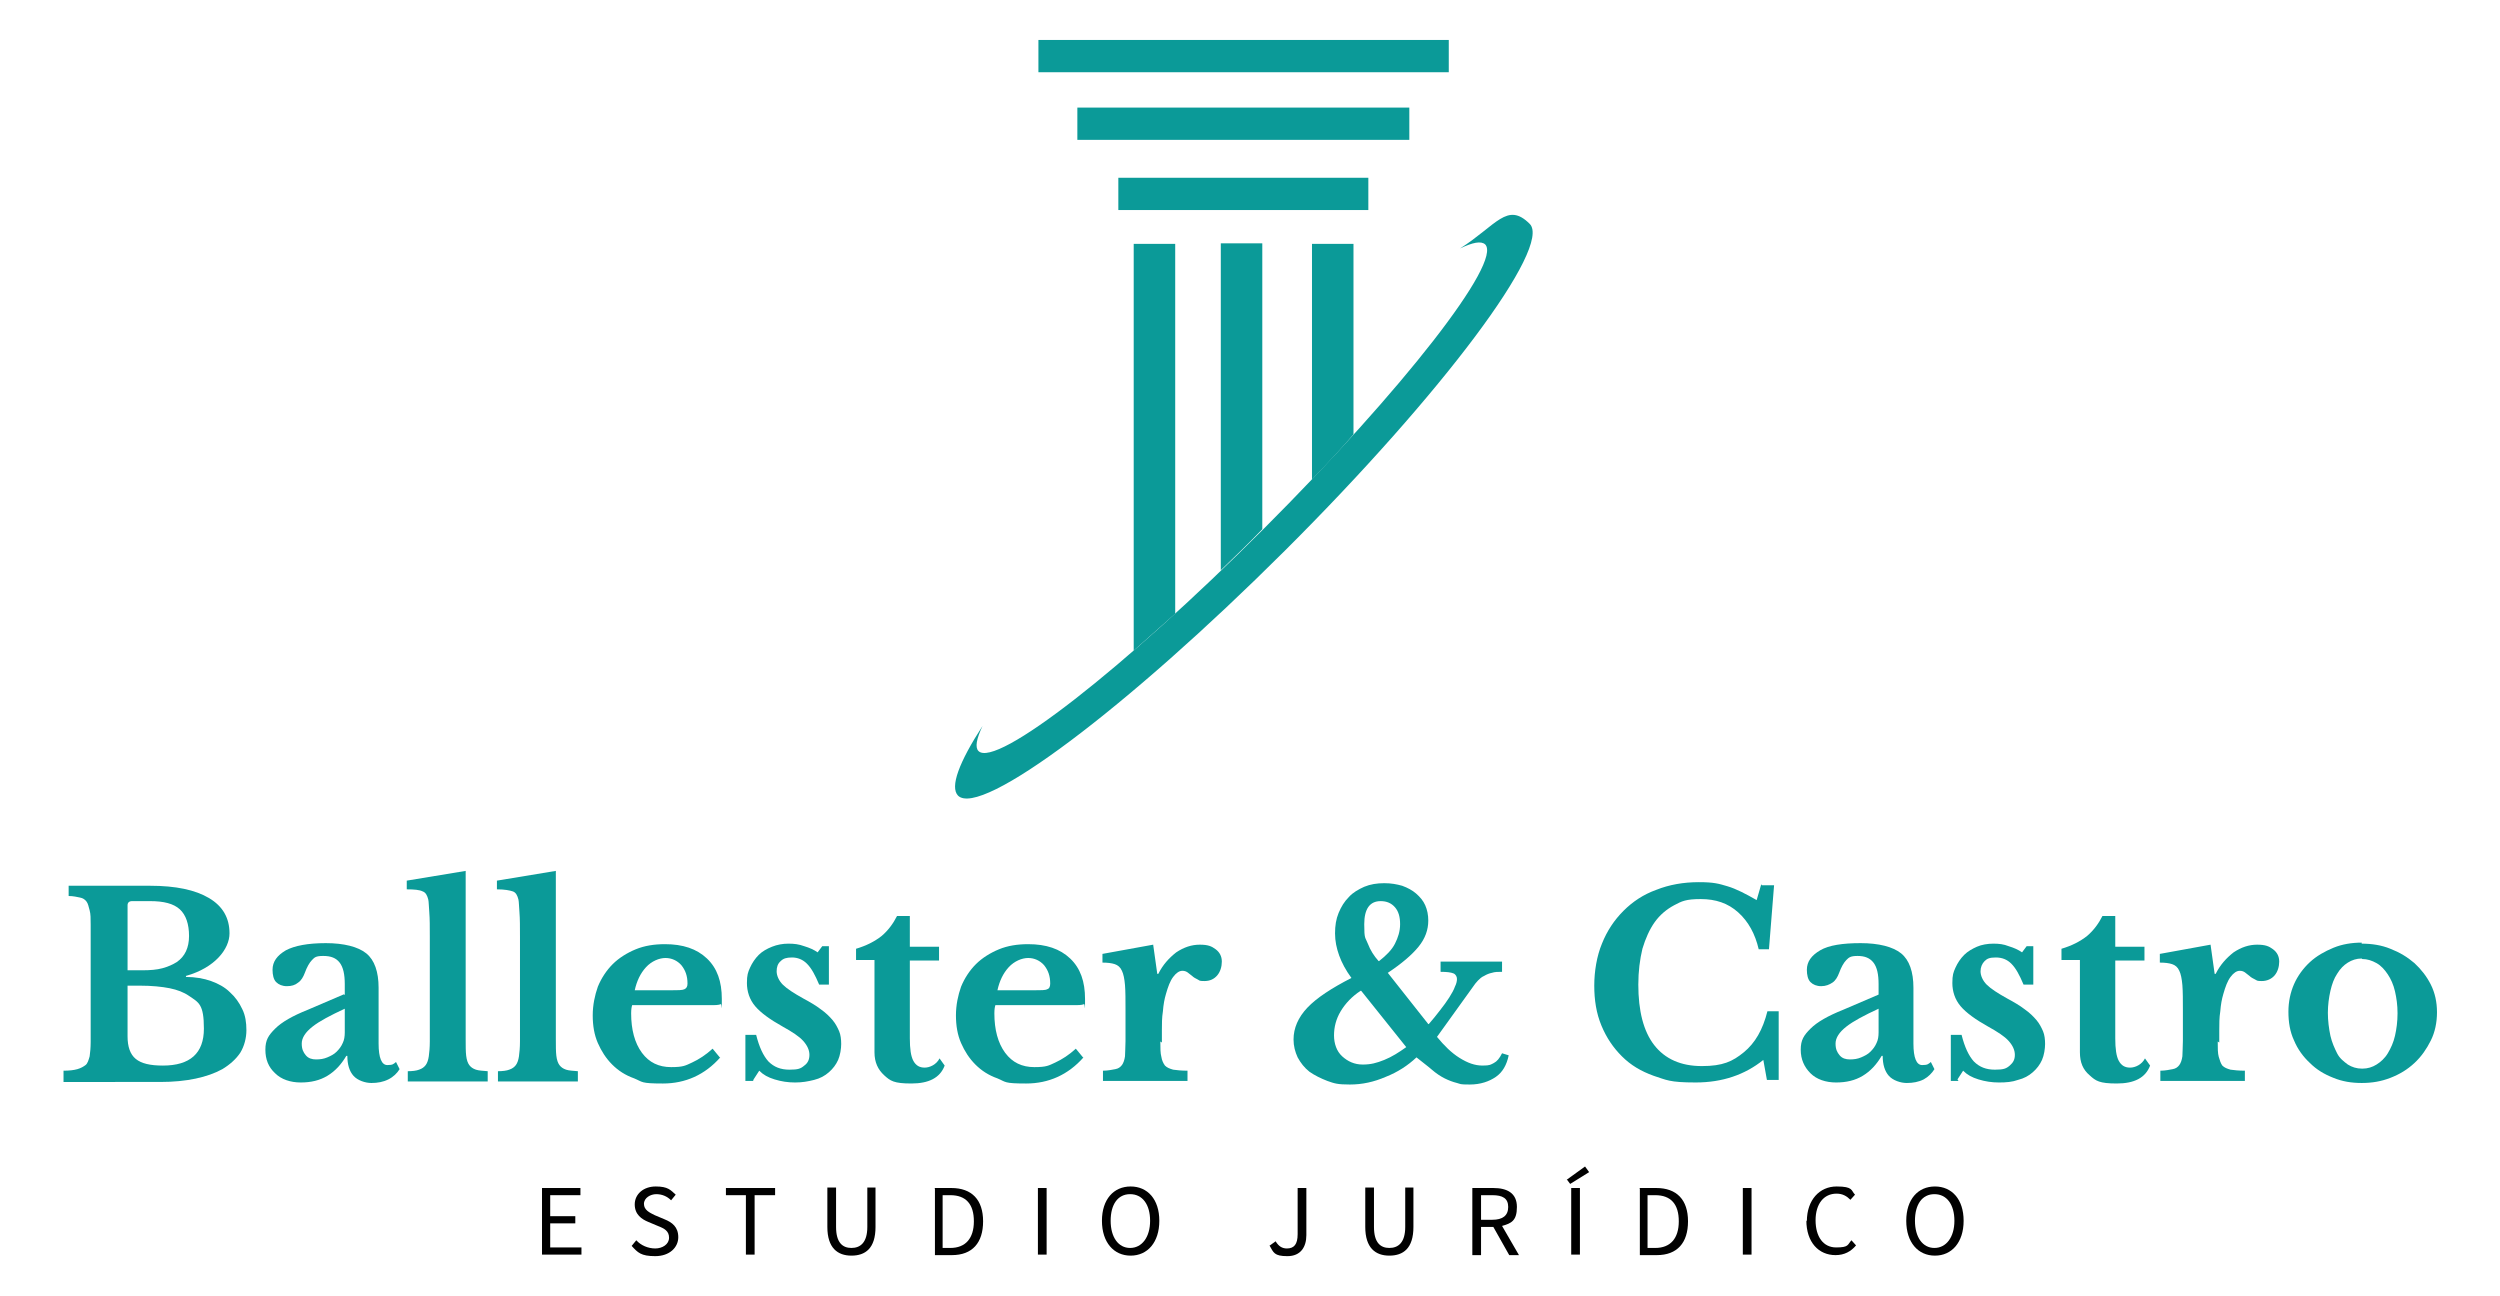 <?xml version="1.0" encoding="UTF-8"?>
<svg id="Capa_1" xmlns="http://www.w3.org/2000/svg" version="1.1" viewBox="0 0 488 253">
  <!-- Generator: Adobe Illustrator 29.0.1, SVG Export Plug-In . SVG Version: 2.1.0 Build 192)  -->
  <defs>
    <style>
      .st0 {
        fill: #010101;
      }

      .st1 {
        fill: #0b9a98;
      }
    </style>
  </defs>
  <rect class="st1" x="202.7" y="7.8" width="80.1" height="6.3"/>
  <rect class="st1" x="210.3" y="21" width="64.8" height="6.3"/>
  <rect class="st1" x="218.3" y="34.7" width="48.8" height="6.3"/>
  <path class="st1" d="M285,48.5c2.5-1.2,4.1-1.5,4.9-.8,3.4,3.4-16,28.3-43.3,55.6-27.3,27.3-52.2,46.7-55.6,43.3-.7-.7-.4-2.4.8-4.9-4.6,7.1-6.4,11.9-4.8,13.6,4.4,4.4,32.9-17,63.8-47.8s52.2-59.4,47.8-63.8-6.5.3-13.6,4.8h0Z"/>
  <path class="st1" d="M246.4,103.4v-55.9h-8.1v63.8c2.7-2.6,5.4-5.2,8.1-8Z"/>
  <path class="st1" d="M264.2,84.8v-37.2h-8.1v46c2.9-3,5.6-5.9,8.1-8.8Z"/>
  <path class="st1" d="M229.4,119.7V47.6h-8.1v79.4c2.6-2.3,5.3-4.7,8.1-7.2Z"/>
  <path class="st1" d="M12.4,211v-2c1.1,0,2-.1,2.7-.3s1.2-.5,1.6-.8.6-1,.8-1.7c.1-.7.2-1.7.2-2.8v-22.9c0-1.2,0-2.1-.2-2.8s-.3-1.3-.6-1.7c-.3-.4-.7-.7-1.3-.8-.5-.1-1.3-.3-2.2-.3v-2h15.9c5,0,8.8.8,11.5,2.4,2.7,1.6,4,3.9,4,6.9s-2.8,6.7-8.5,8.3v.2c1.8,0,3.5.3,4.9.8s2.7,1.2,3.7,2.2c1,.9,1.8,2,2.4,3.3.6,1.2.8,2.6.8,4.1s-.4,3.1-1.2,4.4c-.8,1.2-2,2.3-3.5,3.2-2.9,1.6-7,2.5-12.1,2.5H12.4ZM27.8,189.4c1.5,0,2.8-.1,3.9-.4,1.1-.3,2-.7,2.8-1.2,1.6-1.1,2.4-2.8,2.4-5.1s-.6-4.1-1.8-5.2-3.1-1.6-5.8-1.6h-3.5c-.6,0-.9.3-.9.8v12.7h2.9ZM31.8,208c5.3,0,8-2.4,8-7.2s-1-5.1-2.9-6.4c-1-.7-2.3-1.2-3.8-1.5s-3.5-.5-5.8-.5h-2.4v9.9c0,2,.5,3.5,1.6,4.4s2.8,1.3,5.3,1.3h0Z"/>
  <path class="st1" d="M67.3,194.2v-2.1c0-1.9-.3-3.3-1-4.2-.7-.9-1.7-1.3-3.2-1.3s-1.7.3-2.2.8c-.5.5-1,1.4-1.4,2.5-.3.8-.7,1.5-1.3,1.9-.6.5-1.3.7-2.2.7s-1.6-.3-2.1-.8-.7-1.4-.7-2.4c0-1.6.9-2.8,2.6-3.8,1.7-.9,4.3-1.4,7.8-1.4s6.3.7,7.9,2,2.4,3.6,2.4,6.7v10.9c0,2.8.6,4.2,1.7,4.2s1.2-.2,1.7-.6l.7,1.4c-.5.8-1.2,1.5-2.2,2s-2.1.7-3.3.7-2.7-.5-3.5-1.4c-.8-.9-1.2-2.2-1.2-3.9h-.2c-1,1.7-2.2,3-3.7,3.9s-3.2,1.3-5.2,1.3-3.8-.6-5-1.8c-1.3-1.2-1.9-2.7-1.9-4.6s.6-2.8,1.9-4.1,3.4-2.5,6.4-3.7l7-3h0ZM67.3,196.9c-2.8,1.3-4.9,2.4-6.3,3.5-1.4,1.1-2.1,2.2-2.1,3.3s.3,1.7.8,2.3,1.2.8,2,.8,1.5-.1,2.2-.4,1.3-.6,1.8-1.1c.5-.5.9-1,1.2-1.7.3-.6.4-1.3.4-2.1v-4.7h0Z"/>
  <path class="st1" d="M90.9,202.9c0,1.3,0,2.4.1,3.2s.3,1.4.6,1.8c.3.4.7.7,1.3.9s1.3.2,2.3.3v2h-15.6v-2c.9,0,1.7-.1,2.2-.3.6-.2,1-.5,1.3-.9.3-.4.5-1,.6-1.7.1-.7.2-1.7.2-2.9v-20.5c0-1.9,0-3.5-.1-4.7s-.1-2.1-.2-2.5c-.2-.8-.5-1.4-1.1-1.6-.6-.3-1.6-.4-3.1-.4v-1.7l11.5-1.9v33h0Z"/>
  <path class="st1" d="M108.5,202.9c0,1.3,0,2.4.1,3.2s.3,1.4.6,1.8c.3.4.7.7,1.3.9s1.3.2,2.3.3v2h-15.6v-2c.9,0,1.7-.1,2.2-.3.6-.2,1-.5,1.3-.9.3-.4.5-1,.6-1.7.1-.7.2-1.7.2-2.9v-20.5c0-1.9,0-3.5-.1-4.7s-.1-2.1-.2-2.5c-.2-.8-.5-1.4-1.1-1.6s-1.6-.4-3.1-.4v-1.7l11.5-1.9v33h0Z"/>
  <path class="st1" d="M140.6,206.4c-3,3.4-6.8,5.1-11.2,5.1s-3.9-.3-5.6-1c-1.7-.6-3.1-1.5-4.3-2.7s-2.1-2.6-2.8-4.2-1-3.4-1-5.4.4-3.9,1-5.6c.7-1.7,1.7-3.2,2.9-4.4s2.8-2.2,4.5-2.9c1.7-.7,3.6-1,5.7-1,3.5,0,6.2.9,8.2,2.8s2.9,4.5,2.9,7.9,0,.9-.2,1-.6.2-1.4.2h-15.9c-.1.3-.2.8-.2,1.6,0,3.2.7,5.8,2.1,7.7s3.3,2.8,5.7,2.8,2.8-.3,4.1-.9,2.7-1.5,4-2.7l1.4,1.7h0ZM131,193.3c1.3,0,2.2,0,2.6-.2s.6-.5.6-1.1c0-1.5-.4-2.6-1.2-3.6-.8-.9-1.9-1.4-3.1-1.4s-2.7.6-3.8,1.8-1.8,2.7-2.2,4.5h7.2Z"/>
  <path class="st1" d="M147,211h-1.5v-9h2.1c.6,2.4,1.4,4.1,2.4,5.2,1.1,1.1,2.4,1.6,4.1,1.6s2.2-.2,2.9-.8c.7-.5,1-1.2,1-2.1s-.4-1.8-1.2-2.7c-.8-.9-2.2-1.8-4-2.8-2.5-1.4-4.3-2.7-5.4-4s-1.6-2.9-1.6-4.5.2-2.1.6-3c.4-.9,1-1.8,1.7-2.5.7-.7,1.6-1.2,2.6-1.6,1-.4,2.1-.6,3.2-.6s2,.1,3.1.5c1,.3,1.9.7,2.6,1.2l.9-1.2h1.3v7.5h-1.9c-.8-1.9-1.5-3.2-2.4-4.1-.8-.8-1.8-1.2-2.9-1.2s-1.7.2-2.2.7c-.6.5-.8,1.2-.8,2s.4,1.8,1.2,2.6,2.2,1.7,4,2.7c1.3.7,2.5,1.4,3.4,2.1,1,.7,1.7,1.4,2.3,2.1s1,1.5,1.3,2.2.4,1.6.4,2.5-.2,2.2-.6,3.1c-.4.9-1,1.7-1.8,2.4-.8.7-1.7,1.2-2.9,1.5s-2.3.5-3.7.5-2.7-.2-4-.6-2.2-.9-3-1.7l-1.1,1.7h0Z"/>
  <path class="st1" d="M167.1,187.4v-2.2c2-.6,3.6-1.4,5-2.5,1.3-1.1,2.3-2.5,3-3.9h2.5v6h5.7v2.7h-5.7v15.2c0,2,.2,3.5.7,4.4s1.2,1.3,2.2,1.3,2.3-.6,2.9-1.8l1,1.4c-.9,2.4-3.1,3.5-6.5,3.5s-4.1-.5-5.3-1.6-1.9-2.5-1.9-4.5v-18h-3.6,0Z"/>
  <path class="st1" d="M211.5,206.4c-3,3.4-6.8,5.1-11.2,5.1s-3.9-.3-5.6-1c-1.7-.6-3.1-1.5-4.3-2.7s-2.1-2.6-2.8-4.2-1-3.4-1-5.4.4-3.9,1-5.6c.7-1.7,1.7-3.2,2.9-4.4s2.8-2.2,4.5-2.9c1.7-.7,3.6-1,5.7-1,3.5,0,6.2.9,8.2,2.8s2.9,4.5,2.9,7.9,0,.9-.2,1-.6.2-1.4.2h-15.9c-.1.3-.2.8-.2,1.6,0,3.2.7,5.8,2.1,7.7s3.3,2.8,5.7,2.8,2.8-.3,4.1-.9,2.7-1.5,4-2.7l1.4,1.7h0ZM201.9,193.3c1.3,0,2.2,0,2.5-.2.4-.1.6-.5.6-1.1,0-1.5-.4-2.6-1.2-3.6-.8-.9-1.9-1.4-3.1-1.4s-2.7.6-3.8,1.8-1.8,2.7-2.2,4.5h7.2Z"/>
  <path class="st1" d="M226.5,203.3c0,1.3,0,2.3.2,3,.1.7.4,1.3.7,1.7.4.4.9.6,1.6.8.7.1,1.6.2,2.8.2v2h-16.5v-2c1,0,1.8-.2,2.4-.3.6-.1,1-.4,1.3-.8s.5-1,.6-1.7c0-.7.1-1.7.1-3v-6c0-2,0-3.7-.1-4.9-.1-1.2-.3-2.2-.6-2.8-.3-.7-.8-1.1-1.4-1.3-.6-.2-1.4-.3-2.4-.3v-1.7l9.9-1.8.8,5.7h.2c.9-1.8,2.1-3.1,3.5-4.2,1.5-1,3-1.5,4.6-1.5s2.3.3,3.1.9,1.2,1.4,1.2,2.4-.3,2-.9,2.7-1.4,1.1-2.5,1.1-.9-.1-1.3-.3c-.4-.2-.8-.4-1.1-.7-.3-.2-.6-.5-.9-.7s-.6-.3-1-.3c-.6,0-1.2.4-1.8,1.2s-1,1.9-1.4,3.3c-.3,1-.5,2.1-.6,3.4-.2,1.2-.2,2.5-.2,3.7v2.4h0Z"/>
  <path class="st1" d="M278.9,199.9c.8-.9,1.5-1.8,2.2-2.7.7-.9,1.3-1.7,1.8-2.5s.9-1.5,1.1-2.1c.3-.6.4-1.1.4-1.5s-.2-.9-.7-1.1-1.3-.3-2.5-.3v-2h12v2c-.8,0-1.4,0-2,.2-.5.1-1,.3-1.5.6-.5.2-.9.6-1.2.9s-.7.8-1.1,1.4l-6.9,9.6c1.4,1.7,2.8,3.1,4.4,4.1s3,1.5,4.5,1.5,1.6-.2,2.2-.5,1.1-.9,1.6-1.9l1.3.4c-.4,1.9-1.2,3.3-2.5,4.2s-3,1.5-5.1,1.5-1.7-.1-2.5-.3c-.8-.2-1.6-.5-2.4-.9s-1.7-1-2.5-1.7-1.9-1.5-3-2.4c-1.7,1.6-3.7,2.9-6,3.8-2.3,1-4.6,1.5-7,1.5s-3-.2-4.4-.7c-1.3-.5-2.5-1.1-3.5-1.8-1-.8-1.7-1.7-2.3-2.8-.5-1.1-.8-2.2-.8-3.5,0-2.2.9-4.3,2.7-6.2,1.8-1.9,4.7-3.8,8.6-5.8-1.1-1.5-1.9-3-2.4-4.4-.5-1.4-.8-2.8-.8-4.3s.2-2.8.7-4c.5-1.2,1.1-2.2,2-3.1.8-.9,1.9-1.5,3-2,1.2-.5,2.5-.7,3.9-.7s2.4.2,3.5.5c1.1.4,2,.9,2.7,1.5.8.7,1.4,1.4,1.8,2.3.4.9.6,1.9.6,3,0,1.8-.6,3.5-1.9,5.1-1.3,1.6-3.3,3.3-6,5.1l7.9,10h0ZM265.6,193.4c-1.7,1.1-3,2.5-3.9,4-.9,1.5-1.3,3.1-1.3,4.7s.5,3.1,1.6,4.1,2.4,1.6,4,1.6,2.7-.3,4.2-.9c1.5-.6,2.9-1.5,4.3-2.5l-8.8-11h0ZM269.2,187.6c1.4-1.1,2.5-2.2,3.1-3.4s1-2.4,1-3.8-.3-2.5-1-3.3-1.6-1.2-2.8-1.2c-2.1,0-3.2,1.5-3.2,4.5s.2,2.5.7,3.8,1.2,2.4,2.1,3.4h0Z"/>
  <path class="st1" d="M343.9,172.8h2.4l-1,12.5h-2c-.7-3-2-5.4-4-7.2s-4.4-2.6-7.3-2.6-3.7.4-5.2,1.2c-1.5.8-2.8,1.9-3.8,3.3s-1.8,3.2-2.4,5.2c-.5,2.1-.8,4.4-.8,7,0,5.1,1,9.1,3.1,11.8s5.2,4.1,9.3,4.1,6-.9,8.2-2.7,3.7-4.4,4.6-8h2.2v13.4h-2.3l-.7-3.9c-3.6,2.9-8,4.4-13.2,4.4s-5.7-.5-8.2-1.3c-2.5-.9-4.5-2.1-6.2-3.8s-3-3.6-4-6-1.4-5-1.4-7.8.5-5.8,1.5-8.2c1-2.5,2.4-4.6,4.2-6.4,1.8-1.8,3.9-3.2,6.4-4.1,2.5-1,5.3-1.5,8.3-1.5s3.9.3,5.6.8,3.6,1.5,5.7,2.7l.9-3.1h0Z"/>
  <path class="st1" d="M366.7,194.2v-2.1c0-1.9-.3-3.3-1-4.2-.7-.9-1.7-1.3-3.1-1.3s-1.7.3-2.2.8-1,1.4-1.4,2.5c-.3.8-.7,1.5-1.3,1.9s-1.3.7-2.2.7-1.6-.3-2.1-.8-.7-1.4-.7-2.4c0-1.6.9-2.8,2.6-3.8s4.4-1.4,7.9-1.4,6.3.7,7.9,2,2.4,3.6,2.4,6.7v10.9c0,2.8.6,4.2,1.7,4.2s1.2-.2,1.7-.6l.7,1.4c-.5.8-1.2,1.5-2.1,2-1,.5-2.1.7-3.3.7s-2.7-.5-3.5-1.4c-.8-.9-1.2-2.2-1.2-3.9h-.2c-1,1.7-2.2,3-3.7,3.9s-3.2,1.3-5.2,1.3-3.8-.6-5-1.8-1.9-2.7-1.9-4.6.6-2.8,1.9-4.1,3.4-2.5,6.4-3.7l7-3h0ZM366.7,196.9c-2.8,1.3-4.9,2.4-6.3,3.5-1.4,1.1-2.1,2.2-2.1,3.3s.3,1.7.8,2.3,1.2.8,2,.8,1.5-.1,2.2-.4c.7-.3,1.3-.6,1.8-1.1.5-.5.9-1,1.2-1.7.3-.6.4-1.3.4-2.1v-4.7h0Z"/>
  <path class="st1" d="M382.3,211h-1.5v-9h2.1c.6,2.4,1.4,4.1,2.4,5.2,1.1,1.1,2.4,1.6,4.1,1.6s2.2-.2,2.9-.8,1-1.2,1-2.1-.4-1.8-1.2-2.7-2.2-1.8-4-2.8c-2.5-1.4-4.3-2.7-5.4-4s-1.6-2.9-1.6-4.5.2-2.1.6-3,1-1.8,1.7-2.5c.7-.7,1.6-1.2,2.5-1.6s2.1-.6,3.2-.6,2,.1,3,.5c1,.3,1.9.7,2.6,1.2l.9-1.2h1.3v7.5h-1.9c-.8-1.9-1.5-3.2-2.4-4.1-.8-.8-1.8-1.2-3-1.2s-1.7.2-2.2.7-.8,1.2-.8,2,.4,1.8,1.2,2.6c.8.8,2.2,1.7,4,2.7,1.3.7,2.5,1.4,3.4,2.1,1,.7,1.7,1.4,2.3,2.1.6.7,1,1.5,1.3,2.2s.4,1.6.4,2.5-.2,2.2-.6,3.1c-.4.9-1,1.7-1.8,2.4s-1.7,1.2-2.9,1.5c-1.1.4-2.3.5-3.7.5s-2.7-.2-4-.6-2.2-.9-3-1.7l-1.1,1.7h0Z"/>
  <path class="st1" d="M402.4,187.4v-2.2c2-.6,3.6-1.4,5-2.5,1.3-1.1,2.3-2.5,3-3.9h2.5v6h5.7v2.7h-5.7v15.2c0,2,.2,3.5.7,4.4s1.2,1.3,2.2,1.3,2.3-.6,2.9-1.8l1,1.4c-.9,2.4-3.1,3.5-6.5,3.5s-4.1-.5-5.3-1.6c-1.3-1.1-1.9-2.5-1.9-4.5v-18h-3.6,0Z"/>
  <path class="st1" d="M432.9,203.3c0,1.3,0,2.3.2,3s.4,1.3.7,1.7c.4.4.9.6,1.6.8.7.1,1.6.2,2.8.2v2h-16.5v-2c1,0,1.8-.2,2.4-.3.6-.1,1-.4,1.3-.8s.5-1,.6-1.7c0-.7.1-1.7.1-3v-6c0-2,0-3.7-.1-4.9s-.3-2.2-.6-2.8c-.3-.7-.8-1.1-1.4-1.3-.6-.2-1.4-.3-2.4-.3v-1.7l9.9-1.8.8,5.7h.2c.9-1.8,2.1-3.1,3.5-4.2,1.5-1,3-1.5,4.6-1.5s2.3.3,3.1.9,1.2,1.4,1.2,2.4-.3,2-.9,2.7c-.6.7-1.5,1.1-2.5,1.1s-.9-.1-1.3-.3c-.4-.2-.8-.4-1.1-.7-.3-.2-.6-.5-.9-.7-.3-.2-.6-.3-1-.3-.6,0-1.2.4-1.8,1.2s-1,1.9-1.4,3.3c-.3,1-.5,2.1-.6,3.4-.2,1.2-.2,2.5-.2,3.7v2.4h0Z"/>
  <path class="st1" d="M461,184.2c2,0,3.9.3,5.6,1,1.8.7,3.3,1.6,4.7,2.8,1.3,1.2,2.4,2.6,3.2,4.2.8,1.6,1.2,3.4,1.2,5.4s-.4,3.9-1.2,5.5-1.8,3.1-3.2,4.4-2.9,2.2-4.7,2.9c-1.8.7-3.6,1-5.6,1s-3.8-.3-5.5-1c-1.8-.7-3.3-1.6-4.6-2.9-1.3-1.2-2.4-2.7-3.1-4.4-.8-1.7-1.1-3.6-1.1-5.6s.4-3.8,1.1-5.4,1.8-3.1,3.1-4.3,2.9-2.1,4.6-2.8,3.6-1,5.5-1h0ZM461,187.1c-1,0-1.9.3-2.7.8s-1.5,1.2-2.1,2.2c-.6.9-1,2-1.3,3.3-.3,1.3-.5,2.8-.5,4.3s.2,3.1.5,4.5c.3,1.3.8,2.4,1.3,3.4s1.3,1.6,2.1,2.2c.8.5,1.7.8,2.8.8s2-.3,2.8-.8,1.6-1.2,2.2-2.2,1.1-2.1,1.4-3.4.5-2.8.5-4.4-.2-3-.5-4.3-.8-2.4-1.4-3.3-1.3-1.7-2.2-2.2-1.8-.8-2.8-.8h0Z"/>
  <path class="st0" d="M105.8,231.9h7.5v1.4h-5.9v4.1h4.9v1.4h-4.9v4.7h6.1v1.4h-7.7v-13h0Z"/>
  <path class="st0" d="M123.3,243.2l.9-1.1c.9,1,2.3,1.6,3.7,1.6s2.7-.8,2.7-2.1-.9-1.8-2.2-2.3l-1.9-.8c-1.2-.5-2.6-1.4-2.6-3.4s1.7-3.5,4.1-3.5,2.9.7,3.9,1.6l-.9,1.1c-.8-.8-1.8-1.2-2.9-1.2s-2.4.7-2.4,1.9,1.1,1.7,2.1,2.2l1.9.8c1.5.6,2.7,1.5,2.7,3.5s-1.7,3.7-4.5,3.7-3.4-.7-4.6-2h0Z"/>
  <path class="st0" d="M145.6,233.3h-3.9v-1.4h9.6v1.4h-4v11.6h-1.7v-11.6h0Z"/>
  <path class="st0" d="M161.5,239.5v-7.7h1.7v7.7c0,3.1,1.3,4.1,3,4.1s3.1-1,3.1-4.1v-7.7h1.6v7.7c0,4.2-2,5.6-4.7,5.6s-4.7-1.5-4.7-5.6h0Z"/>
  <path class="st0" d="M182.4,231.9h3.3c4,0,6.2,2.3,6.2,6.5s-2.1,6.6-6.1,6.6h-3.3v-13h0ZM185.5,243.6c3,0,4.6-1.9,4.6-5.2s-1.5-5.1-4.6-5.1h-1.5v10.3h1.5Z"/>
  <path class="st0" d="M202.6,231.9h1.7v13h-1.7v-13Z"/>
  <path class="st0" d="M215.1,238.3c0-4.2,2.3-6.7,5.6-6.7s5.6,2.5,5.6,6.7-2.3,6.8-5.6,6.8-5.6-2.6-5.6-6.8ZM224.5,238.3c0-3.2-1.5-5.2-3.9-5.2s-3.8,2-3.8,5.2,1.5,5.3,3.8,5.3,3.9-2.1,3.9-5.3Z"/>
  <path class="st0" d="M247.9,243.1l1.1-.8c.6,1,1.3,1.4,2.2,1.4,1.4,0,2.1-.8,2.1-2.8v-9h1.7v9.2c0,2.3-1.1,4.1-3.7,4.1s-2.7-.7-3.5-2.1h0Z"/>
  <path class="st0" d="M266.5,239.5v-7.7h1.7v7.7c0,3.1,1.3,4.1,3,4.1s3.1-1,3.1-4.1v-7.7h1.6v7.7c0,4.2-2,5.6-4.7,5.6s-4.7-1.5-4.7-5.6h0Z"/>
  <path class="st0" d="M287.4,231.9h4.1c2.7,0,4.6,1,4.6,3.7s-1.1,3.2-2.9,3.7l3.3,5.7h-1.9l-3.1-5.5h-2.4v5.5h-1.7v-13h0ZM291.3,238.1c2,0,3.1-.8,3.1-2.5s-1.1-2.3-3.1-2.3h-2.2v4.8h2.2Z"/>
  <path class="st0" d="M305.8,230.3l3.6-2.6.8,1.1-3.7,2.3-.6-.8h0ZM306.7,231.9h1.7v13h-1.7v-13Z"/>
  <path class="st0" d="M320,231.9h3.3c4,0,6.2,2.3,6.2,6.5s-2.1,6.6-6.1,6.6h-3.3v-13h0ZM323.1,243.6c3,0,4.6-1.9,4.6-5.2s-1.5-5.1-4.6-5.1h-1.5v10.3h1.5Z"/>
  <path class="st0" d="M340.2,231.9h1.7v13h-1.7v-13Z"/>
  <path class="st0" d="M352.7,238.4c0-4.2,2.5-6.8,5.8-6.8s2.8.8,3.6,1.6l-.9,1c-.7-.7-1.5-1.2-2.7-1.2-2.5,0-4.1,2-4.1,5.2s1.5,5.3,4,5.3,2.2-.5,3-1.4l.9,1c-1,1.2-2.3,1.9-4,1.9-3.3,0-5.7-2.5-5.7-6.8h0Z"/>
  <path class="st0" d="M372.1,238.3c0-4.2,2.3-6.7,5.6-6.7s5.6,2.5,5.6,6.7-2.3,6.8-5.6,6.8-5.6-2.6-5.6-6.8ZM381.5,238.3c0-3.2-1.5-5.2-3.9-5.2s-3.8,2-3.8,5.2,1.5,5.3,3.8,5.3,3.9-2.1,3.9-5.3Z"/>
</svg>